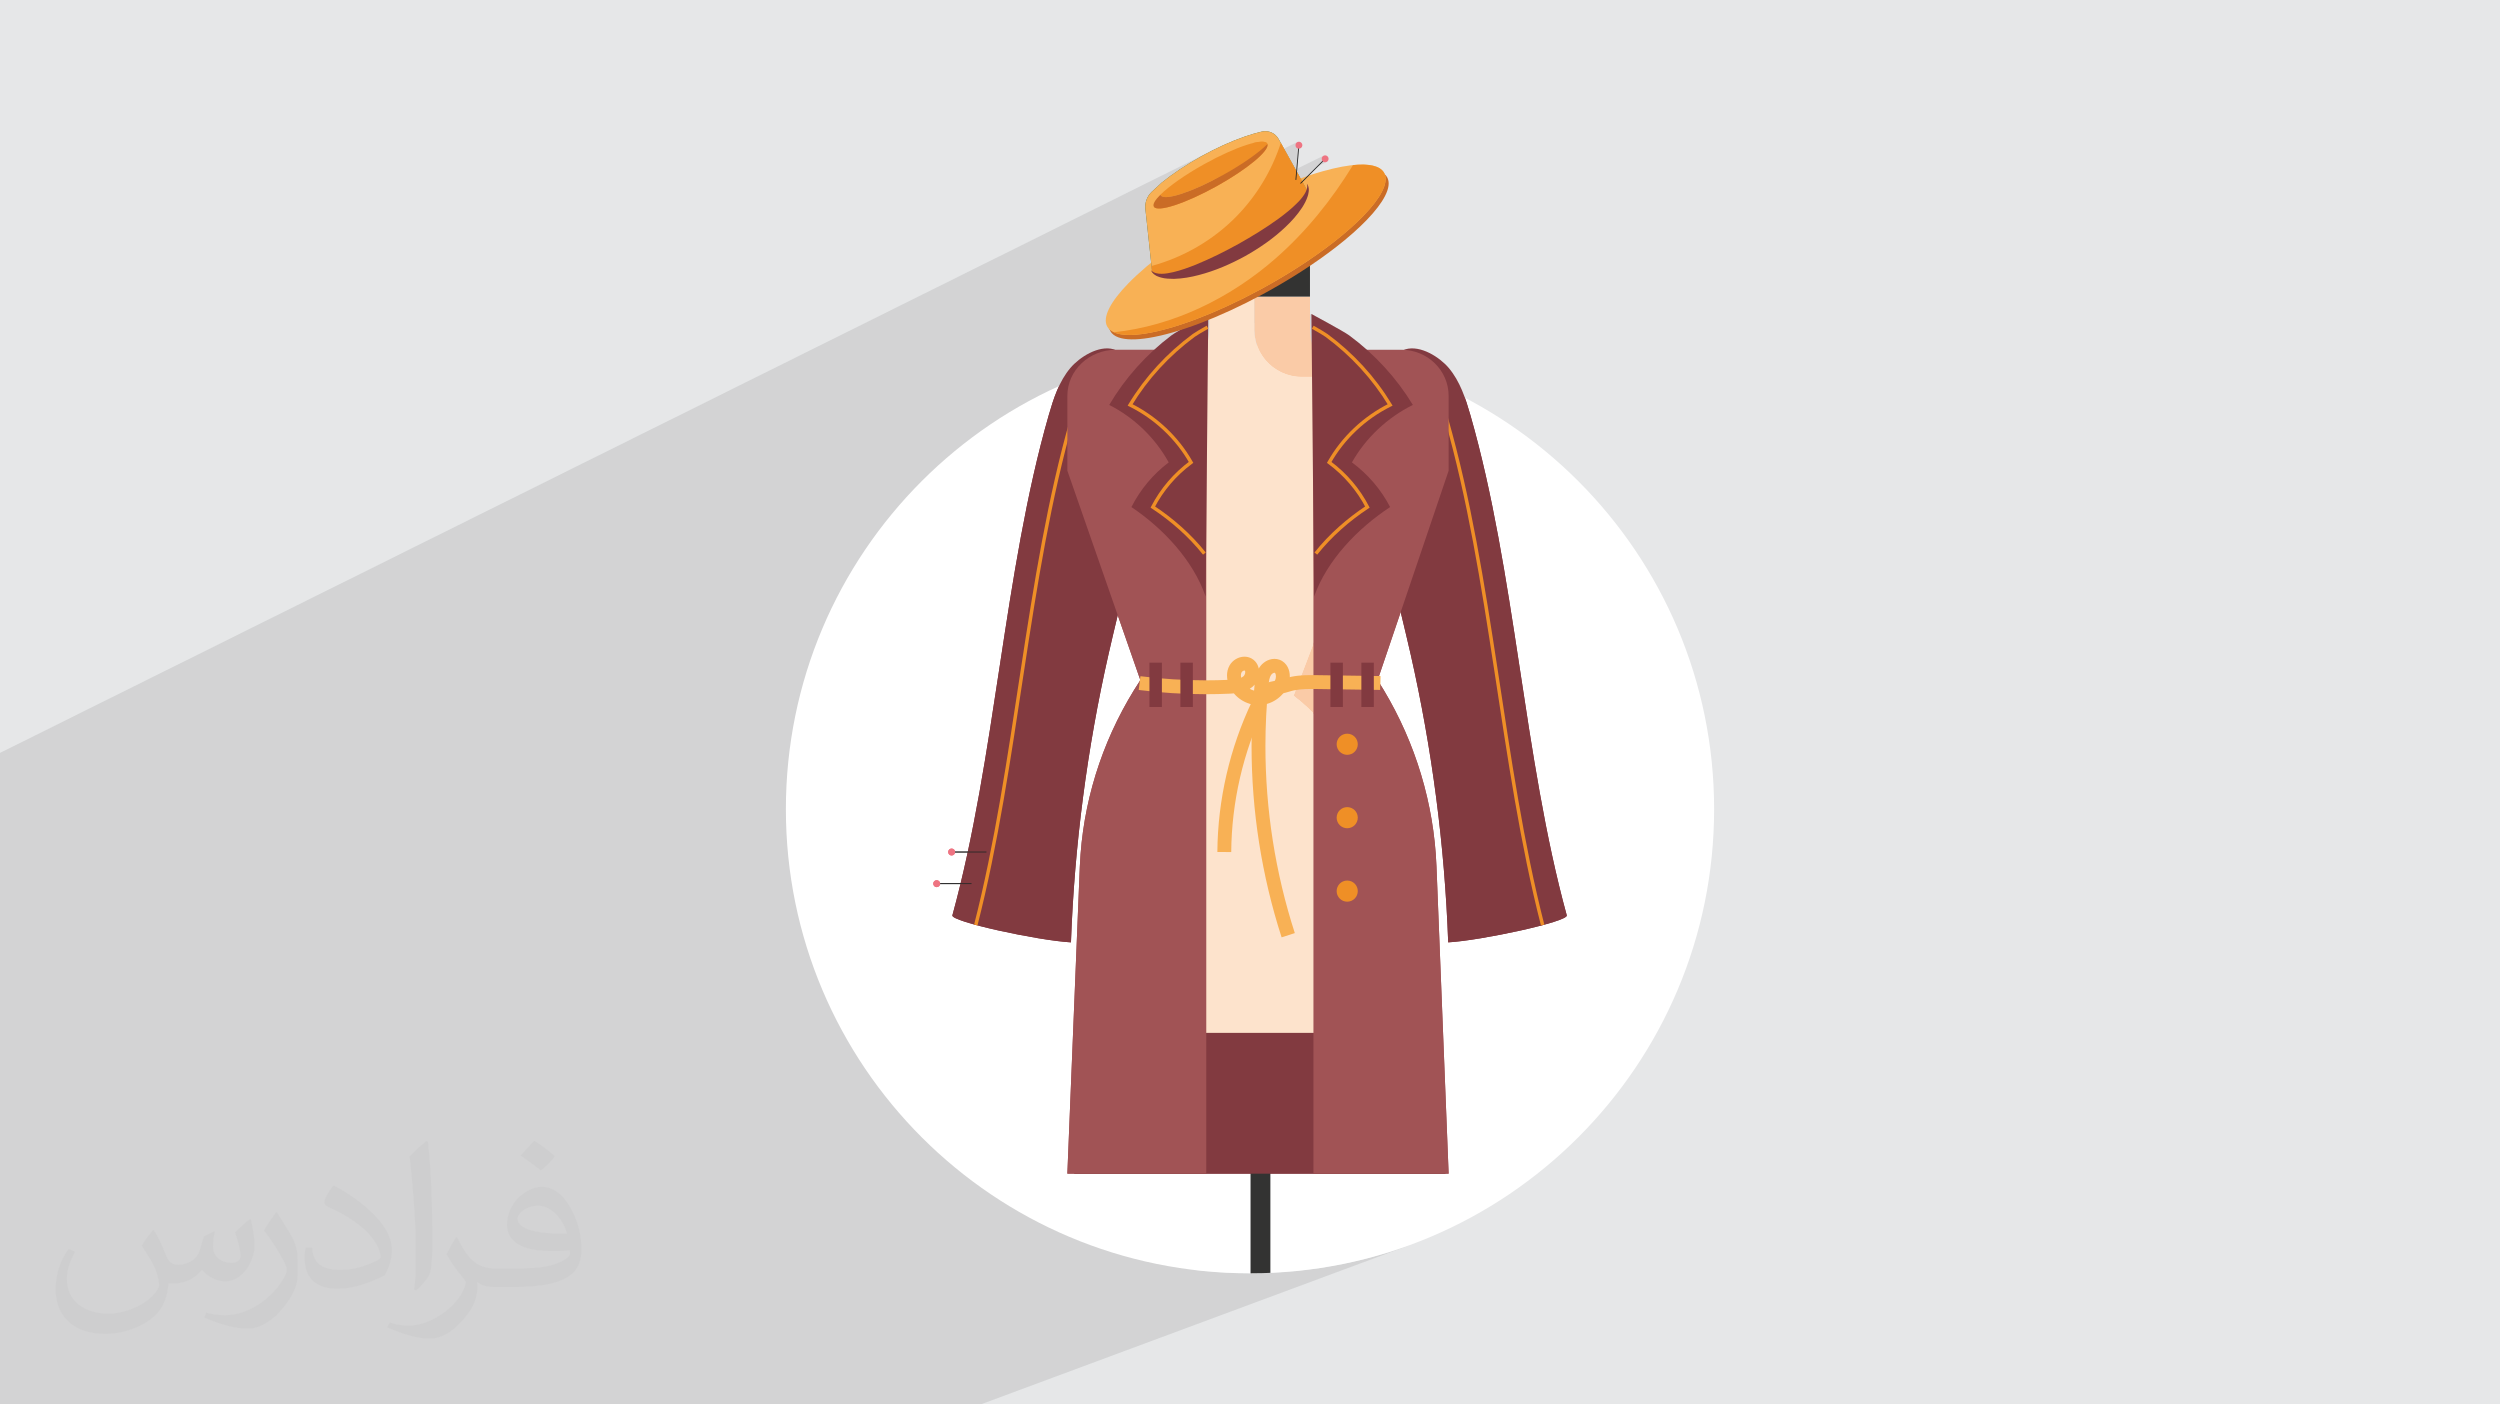 <?xml version="1.0" encoding="UTF-8"?>
<!DOCTYPE svg PUBLIC "-//W3C//DTD SVG 1.1//EN" "http://www.w3.org/Graphics/SVG/1.1/DTD/svg11.dtd">
<!-- Creator: CorelDRAW 2020 (64-Bit) -->
<svg xmlns="http://www.w3.org/2000/svg" xml:space="preserve" width="94.192mm" height="52.917mm" version="1.1" style="shape-rendering:geometricPrecision; text-rendering:geometricPrecision; image-rendering:optimizeQuality; fill-rule:evenodd; clip-rule:evenodd"
viewBox="0 0 9404.92 5283.66"
 xmlns:xlink="http://www.w3.org/1999/xlink"
 xmlns:xodm="http://www.corel.com/coreldraw/odm/2003">
 <defs>
  <style type="text/css">
   <![CDATA[
    .fil16 {fill:none}
    .fil0 {fill:#E6E7E8}
    .fil3 {fill:white}
    .fil9 {fill:#FDE3CC;fill-rule:nonzero}
    .fil8 {fill:#FACBA7;fill-rule:nonzero}
    .fil13 {fill:#F8B155;fill-rule:nonzero}
    .fil12 {fill:#EE7482;fill-rule:nonzero}
    .fil10 {fill:#EF8F26;fill-rule:nonzero}
    .fil14 {fill:#CA6C26;fill-rule:nonzero}
    .fil4 {fill:#A15355;fill-rule:nonzero}
    .fil6 {fill:#823A40;fill-rule:nonzero}
    .fil5 {fill:#73323D;fill-rule:nonzero}
    .fil7 {fill:#333332;fill-rule:nonzero}
    .fil11 {fill:#262626;fill-rule:nonzero}
    .fil15 {fill:#3E6445;fill-rule:nonzero}
    .fil2 {fill:#373435;fill-opacity:0.031}
    .fil1 {fill:#2B2A29;fill-opacity:0.102}
   ]]>
  </style>
    <clipPath id="id0">
     <path d="M4702.46 1298.21c964.28,0 1745.99,781.71 1745.99,1745.99 0,964.29 -781.71,1746 -1745.99,1746 -964.29,0 -1746,-781.71 -1746,-1746 0,-964.28 781.71,-1745.99 1746,-1745.99z"/>
    </clipPath>
 </defs>
 <g id="Layer_x0020_1">
  <polygon class="fil0" points="-0,0 9404.92,0 9404.92,5283.66 -0,5283.66 "/>
  <path class="fil1" d="M-0 2948.18l0 -6.06 0 -6.79 0 -1.43 0 -2.7 0 -1.38 0 -6.4 0 -1.88 0 -2.9 0 -2.85 0 -15.11 0 -5.73 0 -1.9 0 -16.54 0 -1.86 0 -5.55 0 -5.18 0 -1.3 0 -7.21 0 -0.05 0 -0.01 0 -21.8 0 -1.22 4571.26 -2271.58 -10.44 5.19 -10.48 5.36 -10.53 5.51 -10.56 5.66 -10.6 5.82 -10.54 5.92 -10.39 5.98 -10.24 6.03 -10.08 6.07 -9.92 6.12 -9.77 6.15 -9.6 6.18 -9.42 6.21 -9.24 6.23 -9.05 6.24 -8.87 6.26 -8.67 6.26 -8.47 6.27 -8.27 6.26 -8.06 6.26 -7.84 6.24 -0.07 0.04 -0.08 0.09 -19.28 17.8 0.01 -0.01 223.52 -110.84 -21.54 11.13 -21.94 11.91 -13.48 7.6 -13.16 7.63 -12.83 7.65 -12.47 7.65 -12.09 7.64 -11.68 7.59 -11.26 7.53 -10.81 7.46 -0.25 0.18 283.38 -140.43 1.15 1.58 1.27 4.86 -0.94 5.93 -3.04 6.91 -5.05 7.81 -6.96 8.64 -1.85 1.97 67.32 -33.3 -6.41 6.16 -7.04 6.4 -7.66 6.6 -8.23 6.79 -8.8 6.97 -9.34 7.11 -9.85 7.25 -8.25 5.87 115.88 -57.25 -6.56 19.22 -5.13 13.73 73.25 -36.14 -2.08 1.43 -1.77 1.8 -1.4 2.13 -0.98 2.39 -0.49 2.62 0.04 2.66 0.55 2.52 0.42 0.96 10.44 -5.15 3.26 0.29 -1.12 12.91 1.02 -0.01 2.52 -0.55 2.33 -1.01 -5.98 2.95 -6.38 73.63 99.73 -48.92 -2.29 1.2 -2.06 1.69 -1.69 2.06 -1.2 2.28 -0.72 2.44 -0.24 2.51 0.24 2.51 0.54 1.82 11.18 -5.48 -9.17 9.17 1.05 1.27 2.06 1.69 2.29 1.2 2.43 0.72 2.51 0.24 2.51 -0.24 2.43 -0.72 -38.03 18.62 -60.69 60.69 2.31 2.32 -65.76 32.14 8.66 6.22 6.05 -2.96 -0.22 0.32 74.01 -36.15 1.28 5.63 0.28 5.5 -0.34 3.19 172.53 -84.19 -7.57 12.25 -7.67 12.18 -7.77 12.11 -7.86 12.05 -7.97 11.98 -8.06 11.91 -8.16 11.83 -8.26 11.76 -8.36 11.69 -8.46 11.61 -8.56 11.53 -8.66 11.45 -8.77 11.37 -8.87 11.29 -8.96 11.2 -9.08 11.11 -9.17 11.03 -9.28 10.94 -9.39 10.84 -9.48 10.75 -9.6 10.66 -9.7 10.56 -9.8 10.47 -9.91 10.36 -10.01 10.27 -10.11 10.16 -10.23 10.06 -10.33 9.95 -10.45 9.86 -10.55 9.75 -10.66 9.63 -10.77 9.53 -12.56 10.78 0.53 2.94 0.23 3.91 -0.09 2.43 -0.27 2.42 -0.45 2.41 -0.63 2.38 -0.82 2.35 -1.01 2.31 -1.2 2.25 -1.39 2.19 -2.58 3.28 -2.91 2.87 -3.18 2.45 -3.4 2.02 -13.36 6.43 4.74 -0.41 6.63 -1.88 -11.06 5.32 2.55 -0.15 4.54 -0.82 4.42 -1.35 4.25 -1.87 -118.61 57.04 -7.58 4.86 -18.1 11.17 -18.29 10.84 -11.49 6.54 331.58 0 -209.54 99.79 0 23.37 0 0.68 0 0.65 0.01 0.65 0.01 0.63 0.01 0.64 0.02 0.64 0.04 0.66 0.04 0.67 0.41 7.91 0.75 7.81 1.08 7.72 1.41 7.6 1.27 5.54 209.99 -99.6 1.36 0.73 3.85 2.08 6.04 3.26 7.9 4.28 9.44 5.12 10.66 5.81 11.55 6.34 12.13 6.68 12.38 6.88 12.32 6.9 11.94 6.76 11.23 6.45 10.2 5.97 8.86 5.34 7.19 4.53 5.2 3.56 17.85 13.5 17.5 13.93 17.16 14.33 13.77 12.07 129.94 0 18.15 0.9 17.63 2.63 17.02 4.27 16.32 5.83 15.54 7.3 14.65 8.69 13.68 9.98 12.62 11.19 11.47 12.32 10.23 13.36 8.91 14.3 7.48 15.18 5.98 15.94 4.38 16.63 2.7 17.23 0.92 17.75 0 91.84 13.19 47.3 14.99 57.03 14.28 57.54 13.61 58.03 13 58.49 12.43 58.89 11.91 59.28 11.43 59.62 11 59.92 10.63 60.2 10.29 60.44 10 60.63 9.78 60.8 9.59 60.92 9.44 61.02 9.35 61.07 9.3 61.1 9.29 61.08 9.34 61.03 9.44 60.94 9.57 60.82 9.77 60.67 9.98 60.46 10.28 60.24 10.59 59.98 10.98 59.67 11.4 59.33 11.88 58.96 12.39 58.55 12.96 58.11 13.57 57.63 14.23 57.11 -4.99 2 14.11 -3.88 13.54 -3.92 12.47 -3.82 11.29 -3.71 10.03 -3.57 8.66 -3.41 -455.68 181.94 30.68 775.7 -958.68 361.71 32.89 4.18 88.67 6.74 89.85 2.28 89.84 -2.28 88.68 -6.74 87.38 -11.1 85.98 -15.36 84.47 -19.49 82.85 -23.53 81.13 -27.45 -1614.23 599.41 -540.34 0 -11.33 0 -841.95 0 -525.47 0 -188.8 0 -279.29 0 -12.41 0 -170.12 0 -453.32 0 -128.99 0 -67.18 0 -5.75 0 -3.76 0 -3.07 0 -89.79 0 -9.43 0 -19.19 0 -0.16 0 -55.99 0 -6.14 0 -276.07 0 0 -24.32 0 -22.25 0 -7.37 0 -15.31 0 -48.34 0 -2.89 0 -9.49 0 -112.17 0 -41.15 0 -22.52 0 -5.86 0 -13.44 0 -29.32 0 -2.99 0 -31.88 0 -2.92 0 -2.43 0 -8.92 0 -24.46 0 -0.32 0 -7.74 0 -6.53 0 -3.84 0 -3.3 0 -3.16 0 -1.06 0 -19.95 0 -2.92 0 -7.85 0 -9.39 0 -19.14 0 -7.7 0 -1.84 0 -4.72 0 -10.29 0 -1.06 0 -7.37 0 -5.62 0 -0.23 0 -3.81 0 -6.08 0 -1.67 0 -0.28 0 -14.25 0 -2.67 0 -2.39 0 -0.07 0 -0.95 0 -5.34 0 -3.52 0 -0.03 0 -0.39 0 -13.59 0 -4.05 0 -1.43 0 -3.26 0 -0.02 0 -0.25 0 -4.08 0 -0.24 0 -0.11 0 -4.56 0 -7.39 0 -3.11 0 -3.61 0 -0.17 0 -0.47 0 -11.12 0 -2.4 0 -0.78 0 -0.06 0 -0.11 0 -4.16 0 -16.08 0 -0.01 0 -3.1 0 -7.3 0 -1.26 0 -2.04 0 -4.44 0 -2.99 0 -3.09 0 -3.25 0 -1.06 0 -0.48 0 -0.48 0 -0.25 0 -0.11 0 -22.88 0 -4.94 0 -4.54 0 -1.61 0 -10.53 0 -4.92 0 -49.05 0 -1.03 0 -13.39 0 -3.77 0 -0.94 0 -13.68 0 -8.4 0 -4.89 0 -18.22 0 -54.04 0 -30.74 0 -23.15 0 -26.64 0 -21.2 0 -12.29 0 -14.55 0 -0.87 0 -4.34 0 -0.51 0 -0.34 0 -0.25 0 -0.07 0 -5.71 0 -30.26 0 -24.32 0 -26.29 0 -56.52 0 -23.07 0 -2.2 0 -26.32 0 -5.91 0 -2.07 0 -34.83 0 -19.14 0 -0.63 0 -3.83 0 -27.39 0 -0.2 0 -5.24 0 -0.69 0 -0.69 0 -5.43 0 -12.62 0 -1.64 0 -3.33 0 -1.48 0 -1.85 0 -1.64 0 -35.48 0 -3.12 0 -4.91 0 -39.72 0 -6.65 0 -15.94 0 -21.97 0 -3.79 0 -7.87 0 -54.7 0 -61.94 0 -8.16 0 -29.3 0 -7.09 0 -2.37 0 -38.83 0 -19.67 0 -1.36 0 -3.92 0 -1.49 0 -2.45 0 -1.36 0 -11 0 -9.98 0 -14.87 0 -1.33 0 -7.5 0 -4.56 0 -7.96 0 -12.28 0 -19.77 0 -24.86 0 -0.7 0 -4.47 0 -10.58 0 -5.54 0 -12.44 0 -7.9 0 -7.75 0 -3.51 0 -2.88 0 -1.26 0 -10.5 0 -4.4 0 -8.26 0 -5.04 0 -4.74 0 -1.32 0 -6.12 0 -0.98 0 -2.94 0 -0.76 0 -1.53 0 -0.47 0 -4.15 0 -3.95 0 -0.19 0 -3.86 0 -1.03 0 -1.42 0 -2.83 0 -0.46 0 -10.31 0 -8.67 0 -5.48 0 -0.78 0 -4.18 0 -4.48 0 -9.21 0 -2.96 0 -0.79 0 -1.97 0 -4.11 0 -0.44 0 -8.62 0 -0.07 0 -1.41 0 -1.43 0 -1.78 0 -10.71 0 -12.09 0 -3.47 0 -3.15 0 -3.66 0 -0.28 0 -1.15 0 -1.4 0 -0.4 0 -0.81 0 -0.58 0 -1.1 0 -0.27 0 -4.08 0 -3.97 0 -2.48 0 -2.68 0 -0.08 0 -1.4 0 -3.12 0 -5.58 0 -6.16 0 -2.27 0 -4.41 0 -1.24 0 -3.63 0 -0.08 0 -0.25 0 -1.28 0 -0.01 0 -0.14 0 -1.13 0 -0.08 0 -1.76 0 -0.79 0 -0.03 0 -0.45 0 -0.16 0 -1.32 0 -1.58 0 -2.31 0 -0.19 0 -4.3 0 -0.14 0 -4.69 0 -0.12 0 -0.47 0 -0.93 0 -0.6 0 -0.89 0 -1.55 0 -0.78 0 -8.01 0 -1.94 0 -8.48 0 -10.23 0 -0.04 0 -1.36 0 -1.2 0 -0.19 0 -5.29 0 -3.73 0 -0.36 0 -0.1 0 -1.61 0 -0.89 0 -0.31 0 -0.1 0 -1.56 0 -1.16 0 -0.32 0 -1.52 0 -3.94 0 -7.68 0 -4.67 0 -2.94 0 -2.5 0 -8.46 0 -5.54 0 -10.39 0 -0.65 0 -2.66 0 -0.12 0 -1.66 0 -1.14 0 -0.1 0 -0.15 0 -2.92 0 -22.03 0 -12.81 0 -2.7 0 -6.78 0 -4.27 0 -3.42 0 -1.81 0 -7.85 0 -2.13 0 -1.63 0 -5.72zm4782.35 -1936.92l0 0z"/>
  <path class="fil2" d="M578.49 4627.69c17.95,27.21 29.6,53.36 40.96,82.43 8.45,16.91 12.93,48.09 52.57,48.09 11.61,0 28.28,-3.42 43.06,-11.61 16.63,-8.73 29.32,-21.94 35.94,-42l15.85 -53.36 38.57 -19.02 2.64 2.64c-5.27,20.09 -6.59,39.36 -6.59,54.43 0,44.63 38.57,61.56 69.22,61.56 17.95,0 34.09,-8.73 34.09,-25.11 0,-21.13 -8.98,-57.06 -20.62,-89.29 17.95,-17.95 35.94,-35.94 56.53,-50.47l3.17 1.6c8.98,38.04 14,75.56 14,100.66 0,24.57 -10.83,51.79 -19.81,69.49 -18.49,34.87 -51.25,62.62 -90.87,62.62 -30.1,0 -63.65,-15.07 -86.66,-43.06l-1.32 0c-21.66,26.96 -55.22,51.25 -108.86,51.25l-16.63 0c-2.64,35.41 -10.29,60.49 -21.94,82.95 -31.95,62.34 -126.81,106.47 -216.1,106.47 -124.17,0 -186.51,-71.59 -186.51,-166.96 0,-58.91 19.27,-113.6 48.88,-152.42l24.29 10.04c-18.49,35.41 -30.91,68.68 -30.91,101.45 0,89.29 72.66,131.83 156.4,131.83 77.68,0 173.83,-49.41 191.28,-106.72 -6.59,-62.62 -30.1,-91.93 -66.04,-148.99 10.83,-19.02 24.83,-38.04 42.28,-58.38l3.17 0 0 0 0 0 -0.02 -0.09zm1432.13 -336.04c26.15,16.39 51.79,35.66 76.87,57.85 -14,19.81 -31.45,37.79 -53.11,53.64 -25.11,-20.34 -50.19,-37.79 -75.84,-56.27 17.42,-19.55 34.62,-38.29 52.04,-55.22l0 0 0 0 0 0 0 0 0 0 0.03 0zm13.47 244.11c-42.28,0 -76.87,27.75 -76.87,48.34 0,44.13 84.53,57.85 185.72,57.31 -12.68,-51.79 -57.06,-105.68 -108.86,-105.68l0.01 0.03zm-94.86 236.19c54.96,0 103.04,-1.6 139.74,-10.83 40.96,-10.29 75.56,-30.91 75.56,-45.17 0,-3.7 0,-8.19 -1.32,-11.89 -22.98,2.11 -49.41,2.11 -72.38,2.11 -74.49,0 -131.55,-16.91 -154.02,-58.66 -5.55,-11.61 -9.51,-24.57 -9.51,-39.36 0,-40.43 17.42,-79.79 48.09,-107 25.61,-22.45 53.89,-36.44 82.67,-36.44 52.04,0 93.51,41.75 122.57,107.54 15.85,35.94 26.68,77.4 26.68,129.72 0,34.87 -9.51,64.19 -31.17,85.85 -40.43,39.11 -114.92,53.89 -229.04,53.89l-51.79 0 0 0 -13.47 0c-28.28,0 -48.62,-5.02 -64.72,-17.42l-2.64 0c0.79,6.59 1.32,12.93 1.32,19.02 0,25.61 -8.45,58.38 -25.61,84.53 -50.72,75.3 -105.68,108.04 -153.24,108.04 -48.09,0 -107,-18.49 -160.11,-42.54l9.51 -18.49c17.17,7.13 40.96,11.89 73.7,11.89 85.85,0 198.66,-82.43 212.66,-163 -3.17,-6.59 -8.98,-15.32 -17.17,-24.57 -25.11,-29.85 -40.96,-54.68 -55.75,-80.83 12.68,-25.11 24.29,-45.17 35.13,-63.4l4.49 -0.53c36.72,74.77 69.99,117.55 144.23,117.55l11.61 0 0 0 53.89 0 0 0 0 0 0 0 0 0 0 0 0.09 0.01zm-371.98 79c6.34,-34.34 6.87,-72.91 6.87,-108.86l0 -53.36c0,-99.6 -12.68,-244.36 -22.98,-338.68 17.95,-19.27 43.06,-42 62.87,-57.31l5.81 1.6c13.47,118.62 16.63,256 16.63,383.06 0,33.3 -1.32,65.79 -4.49,89.55 -1.85,30.1 -19.27,52.83 -56.53,87.7l-8.19 -3.7zm-382.8 -157.19c1.85,46.77 24.83,83.49 105.15,83.49 49.93,0 92.19,-12.93 138.96,-35.13 8.45,-3.7 12.93,-8.73 12.93,-12.93 0,-29.32 -22.45,-68.15 -60.23,-103.55 -36.72,-33.3 -85.34,-62.62 -130.76,-82.18 -15.6,-6.59 -20.62,-13.47 -20.62,-20.09 0,-13.47 17.95,-41.75 32.77,-62.09l5.02 -0.53c52.04,27.21 110.17,67.64 153.24,112.53 39.11,41.47 63.4,83.49 63.4,129.19 0,33.81 -10.29,65.51 -26.96,95.11 -57.06,28.79 -117.83,50.72 -178.06,50.72 -73.17,0 -123.1,-34.34 -123.1,-114.92 0,-8.73 0,-22.19 3.17,-39.64l25.11 0 0 0 0 0 0 0 0 0 0 0 -0.02 0zm-132.37 -132.9l45.45 73.45c16.63,27.21 32.23,56.81 32.23,103.55l0 59.7c0,48.34 -30.91,100.13 -80.83,151.38 -39.11,34.62 -73.7,49.41 -105.68,49.41 -47.55,0 -101.98,-14.79 -164.85,-41.75l7.13 -18.49c19.81,5.27 42.79,9.77 71.06,9.77 90.36,-0.53 182.8,-66.57 225.08,-147.15 5.02,-9.26 6.87,-17.95 6.87,-24.04 0,-9.26 -5.02,-19.55 -8.98,-28.79 -22.98,-43.31 -48.62,-82.95 -76.87,-119.68 14.79,-23.25 29.6,-45.7 45.7,-67.9l3.7 0.53 0 0 0 0 0 0 0 0 0 0 -0.02 0.01z"/>
  <g id="_2638730249664">
   <path class="fil3" d="M4702.46 1298.21c964.28,0 1745.99,781.71 1745.99,1745.99 0,964.29 -781.71,1746 -1745.99,1746 -964.29,0 -1746,-781.71 -1746,-1746 0,-964.28 781.71,-1745.99 1746,-1745.99z"/>
   <g style="clip-path:url(#id0)">
    <g>
     <g>
      <path id="1" class="fil4" d="M4782.35 1011.26l0 0c11.28,-16.35 7.2,-38.74 -9.15,-50.03l-102.65 -70.94c-16.34,-11.3 -38.74,-7.2 -50.02,9.15l0 -0.01c-11.3,16.35 -7.2,38.74 9.13,50.02l102.66 70.94c16.34,11.3 38.73,7.22 50.03,-9.13z"/>
      <path class="fil5" d="M4627.96 951.9l102.66 70.93c6.75,4.67 14.47,6.92 22.1,6.92 12.35,0 24.5,-5.88 32.07,-16.8 4.66,-6.75 6.9,-14.48 6.9,-22.1 0,-12.36 -5.88,-24.52 -16.8,-32.07l-115.43 -79.77 -3.37 4.88 115.42 79.78c9.28,6.4 14.24,16.68 14.25,27.18 0,6.46 -1.89,12.98 -5.85,18.71 -6.41,9.29 -16.7,14.24 -27.18,14.24 -6.46,0 -12.98,-1.9 -18.71,-5.85l-102.66 -70.94 -3.38 4.89z"/>
      <path class="fil4" d="M4794.36 928.27l0 0c11.28,-16.33 7.19,-38.73 -9.15,-50.01l-102.65 -70.96c-16.35,-11.28 -38.74,-7.18 -50.03,9.16 -11.29,16.35 -7.19,38.74 9.14,50.02l102.66 70.94c16.33,11.3 38.74,7.2 50.03,-9.15z"/>
      <path class="fil5" d="M4656.17 883.94l86.54 55.99 1.62 -2.51 -1.69 2.45c6.74,4.66 14.46,6.91 22.1,6.91 12.35,0.01 24.5,-5.87 32.06,-16.79 4.67,-6.75 6.91,-14.48 6.91,-22.12 0,-12.34 -5.88,-24.5 -16.8,-32.05l-115.43 -79.77 -3.38 4.88 115.43 79.78c9.28,6.4 14.24,16.68 14.25,27.16 0,6.48 -1.9,12.99 -5.85,18.73 -6.42,9.27 -16.69,14.24 -27.18,14.24 -6.46,0 -12.98,-1.9 -18.72,-5.85l-0.04 -0.03 -86.58 -56.01 -3.23 4.99z"/>
      <path class="fil4" d="M4817.64 851.12l0 0c11.28,-16.35 7.2,-38.75 -9.15,-50.03l-102.64 -70.94c-16.34,-11.28 -38.75,-7.2 -50.03,9.15 -11.28,16.35 -7.2,38.73 9.14,50.02l102.66 70.95c16.35,11.28 38.74,7.2 50.02,-9.15z"/>
      <path class="fil5" d="M4668.19 801l97.82 61.77 1.6 -2.5 -1.7 2.45c6.75,4.66 14.48,6.9 22.1,6.9 12.36,0 24.51,-5.88 32.07,-16.8 4.66,-6.75 6.91,-14.47 6.91,-22.1 0.01,-12.34 -5.87,-24.51 -16.8,-32.06l-115.42 -79.78 -3.38 4.88 115.43 79.78c9.27,6.41 14.24,16.68 14.24,27.18 0,6.48 -1.9,12.99 -5.85,18.73 -6.41,9.26 -16.69,14.22 -27.19,14.22 -6.46,0 -12.99,-1.9 -18.71,-5.85l-0.06 -0.03 -97.86 -61.81 -3.19 5.02z"/>
      <path class="fil4" d="M4849.91 779.18l0 0c11.29,-16.35 7.2,-38.74 -9.14,-50.03l-102.65 -70.94c-16.35,-11.3 -38.73,-7.19 -50.03,9.16 -11.29,16.33 -7.2,38.73 9.15,50.01l102.65 70.95c16.34,11.28 38.74,7.2 50.02,-9.15z"/>
      <path class="fil5" d="M4691.49 723.84l106.82 67 1.58 -2.52 -1.7 2.45c6.75,4.65 14.49,6.91 22.1,6.91 12.36,0 24.52,-5.88 32.07,-16.81 4.66,-6.75 6.9,-14.48 6.9,-22.11 0,-12.34 -5.86,-24.51 -16.78,-32.05l-1.7 2.44 1.74 -2.41 -105.32 -75.73 -3.47 4.82 105.34 75.73 0.03 0.03c9.27,6.4 14.24,16.69 14.24,27.17 0,6.47 -1.9,12.99 -5.86,18.73 -6.39,9.27 -16.68,14.23 -27.18,14.25 -6.46,-0.02 -12.98,-1.91 -18.71,-5.85l-0.04 -0.05 -106.87 -67.04 -3.18 5.04z"/>
      <path class="fil6" d="M5437.62 4415.29l-1396.2 0 44.48 -1154.98c0.67,-15.9 1.58,-31.83 2.75,-47.74l1301.74 0c1.19,15.91 1.97,31.84 2.62,47.74l44.61 1154.98z"/>
      <polygon class="fil7" points="4704.5,5932.05 4779.12,5932.05 4779.12,1656.26 4704.5,1656.26 "/>
      <path class="fil7" d="M5169.67 5932.05l-872.49 0c0,-166.52 135,-301.53 301.51,-301.53l269.46 0c166.53,0 301.51,135.02 301.51,301.53z"/>
      <path class="fil8" d="M5433.7 1703.38l-97.84 236.28 -49.7 119.63 -15.79 42.92 -53.22 144.82 -7.45 20.09 -101.23 265.75 -32.23 84.27 0 0.26c151.47,112.06 249.82,304.62 249.82,507.62 0,7.7 -0.11,76.72 -0.37,161.64 0,9.66 0,19.72 -0.28,29.74 -0.38,139.47 -1.3,556.95 -2.48,569.09l-209.64 0c1.18,-12.14 2.09,-429.62 2.61,-569.09 0.13,-10.02 0.13,-20.09 0.13,-29.74 0.26,-84.91 0.4,-153.94 0.4,-161.64 0,-203 -98.24,-395.56 -249.85,-507.62l0 -0.26 32.23 -84.27 101.25 -265.75 7.43 -20.09 53.24 -144.82 15.78 -42.92 49.84 -119.63 97.84 -236.28c56.35,-135.93 -43.57,-285.58 -190.73,-285.58l-136.2 0c-54.27,0 -102.94,-24.26 -135.69,-62.36 -25.69,-30 -41.62,-68.77 -42.92,-111.16 -0.13,-1.82 -0.13,-3.38 -0.13,-5.21l0 -123.03 209.66 0 0 123.03c0,1.83 0,3.39 0.11,5.21 1.19,42.4 17.1,81.16 42.93,111.16 32.74,38.09 81.28,62.36 135.67,62.36l136.2 0c147.16,0 247.09,149.64 190.6,285.58z"/>
      <path class="fil9" d="M5224.19 1703.38l-97.84 236.28 -49.84 119.63 -15.78 42.92 -53.24 144.82 -7.43 20.09 -101.25 265.75 -32.23 84.27 0 0.26c151.61,112.06 249.85,304.62 249.85,507.62 0,7.7 -0.14,76.72 -0.4,161.64 0,9.66 0,19.72 -0.13,29.74 -0.52,139.47 -1.43,556.95 -2.61,569.09l-1016.16 0c-2.1,-20.63 11.73,-739.47 11.73,-760.47 0,-218.65 99.02,-398.3 270.85,-507.62l-0.65 -1.56 -28.85 -81.81 -94.98 -266.92 -8.75 -23.75 -50.34 -136.85 -20.09 -54.54 0.13 -0.78 -37.44 -98.11 -97.59 -255.18c-51.53,-135.28 48.27,-280.1 192.96,-280.1l136.32 0c54.15,0 102.93,-24.26 135.67,-62.36 25.84,-30 41.76,-68.77 42.93,-111.16 0.15,-1.82 0.15,-3.38 0.15,-5.21l0 -123.03 169.32 0 0 123.03c0,1.83 0,3.39 0.13,5.21 1.3,42.4 17.22,81.16 42.92,111.16 32.75,38.09 81.43,62.36 135.69,62.36l136.2 0c147.16,0 247.09,149.64 190.73,285.58z"/>
      <path class="fil7" d="M4765.78 998.02l0 -92.66c25.64,-10.82 43.63,-36.19 43.63,-65.77 0,-39.41 -31.95,-71.38 -71.36,-71.38 -39.41,0 -71.36,31.97 -71.36,71.38 0,29.59 18,54.95 43.64,65.77l0 92.66 -161.33 0 0 117.89 379.05 0 0 -117.89 -162.27 0z"/>
      <path class="fil6" d="M5450.16 1384.22c42.29,50.05 63.24,114.29 81.35,177.27 170.07,591.78 199.55,1288.33 362.6,1882.09 6.45,23.48 -320.84,94.37 -446.05,101.54 -13.22,-364.94 -60.67,-728.63 -141.53,-1084.74 -43.22,-190.36 -96.09,-379.27 -117.73,-573.27 -16.33,-146.35 -14.28,-296.96 23.07,-440.12 12.4,-47.53 22,-117.48 75.51,-132.98 56.66,-16.42 128.6,29.72 162.79,70.21z"/>
      <path class="fil10" d="M5293.34 1344.12c23.03,13.96 43.45,31.66 57.36,48.14 43.21,51.1 65.04,117.47 83.93,183.32 171.67,597.16 206.5,1297.49 362.33,1905.64l12.65 -3.24c-155.48,-606.34 -190.28,-1306.77 -362.44,-1906.01 -19.03,-66.1 -41.12,-134.36 -86.51,-188.13 -14.99,-17.72 -36.31,-36.15 -60.57,-50.88l-6.76 11.15z"/>
      <path class="fil6" d="M4026.81 1384.22c-42.29,50.05 -63.23,114.29 -81.35,177.27 -170.06,591.78 -199.56,1288.33 -362.61,1882.09 -6.45,23.48 320.86,94.37 446.06,101.54 13.21,-364.94 60.67,-728.63 141.53,-1084.74 43.22,-190.36 96.08,-379.27 117.73,-573.27 16.33,-146.35 14.27,-296.96 -23.08,-440.12 -12.4,-47.53 -21.98,-117.48 -75.5,-132.98 -56.66,-16.42 -128.59,29.72 -162.79,70.21z"/>
      <path class="fil10" d="M4174.16 1332.96c-24.26,14.74 -45.58,33.16 -60.57,50.88 -45.39,53.77 -67.49,122.03 -86.5,188.13 -172.17,599.24 -206.97,1299.67 -362.44,1906.01l12.64 3.24c155.83,-608.16 190.67,-1308.49 362.34,-1905.64 18.89,-65.85 40.71,-132.22 83.92,-183.32 13.91,-16.48 34.35,-34.18 57.36,-48.14l-6.76 -11.15z"/>
      <polygon class="fil11" points="3579.98,3206.88 3710.98,3206.88 3710.98,3203.62 3579.98,3203.62 "/>
      <path class="fil12" d="M3579.98 3218.38c-7.25,0 -13.14,-5.87 -13.14,-13.12 0,-7.26 5.89,-13.14 13.14,-13.14 7.24,0 13.13,5.88 13.13,13.14 0,7.25 -5.89,13.12 -13.13,13.12z"/>
      <polygon class="fil11" points="3523.83,3325.92 3654.84,3325.92 3654.84,3322.66 3523.83,3322.66 "/>
      <path class="fil12" d="M3523.83 3337.42c-7.25,0 -13.13,-5.87 -13.13,-13.12 0,-7.25 5.88,-13.13 13.13,-13.13 7.25,0 13.13,5.88 13.13,13.13 0,7.25 -5.88,13.12 -13.13,13.12z"/>
      <path class="fil4" d="M4537.96 1315.79l0 3099.5 -522.61 0 46.83 -1154.98c0.69,-15.9 1.65,-31.83 2.89,-47.74 17.57,-231.96 94.75,-456.49 224.91,-653.88l-274.62 -787.98 0 -281.41c0,-95.88 81.85,-173.51 182.62,-173.51l339.99 0z"/>
      <path class="fil4" d="M5449.73 1770.71l-267.19 787.98c126.63,197.39 201.72,421.92 218.82,653.88 1.2,15.91 2.01,31.84 2.68,47.74l45.69 1154.98 -508.59 0 0 -3099.5 330.91 0c98.05,0 177.68,77.62 177.68,173.51l0 281.41z"/>
      <path class="fil6" d="M5315.1 1523.34c-96.11,47.66 -177.07,123.99 -229.2,216.14 60.15,44.38 109.71,102.37 143.69,168.08 -122.4,80.36 -237.9,200.46 -285.97,336.63l-10.07 -1062.93c0,0 120.4,64.57 142.26,80.7 96.08,70.88 178.12,160.04 239.29,261.38z"/>
      <path class="fil10" d="M4935.41 1236.64c23.08,13.01 43.88,25.25 51.06,30.56 95.43,70.38 176.87,158.93 237.59,259.52l5.57 -3.37 -2.89 -5.84c-97.3,48.24 -179.19,125.45 -231.99,218.78l-2.85 5.03 4.65 3.42c59.34,43.78 108.26,101.02 141.77,165.83l5.79 -3.01 -3.58 -5.44c-71.4,46.89 -140.47,107.15 -195.46,176.39l10.21 8.11c53.98,-67.96 122.08,-127.41 192.42,-173.6l4.91 -3.24 -2.7 -5.22c-34.46,-66.62 -84.67,-125.35 -145.62,-170.32l-3.86 5.24 5.67 3.22c51.46,-90.97 131.47,-166.45 226.42,-213.51l6.35 -3.16 -3.66 -6.07c-61.61,-102.11 -144.23,-191.88 -241,-263.25 -8.57,-6.3 -29.08,-18.26 -52.41,-31.43l-6.4 11.35z"/>
      <path class="fil6" d="M4172.84 1523.34c93.87,47.66 172.93,123.99 223.83,216.14 -58.73,44.38 -107.13,102.37 -140.33,168.08 119.53,80.36 232.34,200.46 279.26,336.63l9.85 -1062.93c0,0 -117.56,64.57 -138.92,80.7 -93.85,70.88 -173.96,160.04 -233.69,261.38z"/>
      <path class="fil10" d="M4539.25 1225.28c-23.32,13.17 -43.83,25.13 -52.4,31.43 -96.77,71.37 -179.39,161.15 -241.01,263.25l-3.65 6.07 6.34 3.16c94.95,47.06 174.98,122.53 226.43,213.51l5.66 -3.22 -3.87 -5.24c-60.94,44.97 -111.14,103.7 -145.6,170.32l-2.7 5.22 4.91 3.24c70.36,46.19 138.43,105.64 192.44,173.6l10.19 -8.11c-55.02,-69.25 -124.06,-129.5 -195.48,-176.39l-3.56 5.44 5.79 3.01c33.5,-64.81 82.44,-122.05 141.76,-165.83l4.65 -3.42 -2.85 -5.03c-52.79,-93.33 -134.68,-170.54 -231.98,-218.78l-2.89 5.84 5.58 3.37c60.69,-100.59 142.15,-189.12 237.58,-259.52 7.18,-5.31 27.99,-17.55 51.06,-30.56l-6.41 -11.35z"/>
      <path class="fil10" d="M5107.93 2799.83c0,21.96 -17.79,39.76 -39.76,39.76 -21.95,0 -39.74,-17.8 -39.74,-39.76 0,-21.96 17.79,-39.75 39.74,-39.75 21.97,0 39.76,17.79 39.76,39.75z"/>
      <path class="fil10" d="M5107.93 3076.09c0,21.96 -17.79,39.75 -39.76,39.75 -21.95,0 -39.74,-17.79 -39.74,-39.75 0,-21.96 17.79,-39.74 39.74,-39.74 21.97,0 39.76,17.78 39.76,39.74z"/>
      <path class="fil10" d="M5107.93 3352.34c0,21.97 -17.79,39.75 -39.76,39.75 -21.95,0 -39.74,-17.78 -39.74,-39.75 0,-21.94 17.79,-39.76 39.74,-39.76 21.97,0 39.76,17.82 39.76,39.76z"/>
      <path class="fil13" d="M4283.83 2595.65c83.64,10.6 167.94,15.94 252.24,15.94 29.8,0 59.61,-0.68 89.39,-2.01 12.83,-0.59 27.18,-1.43 42.07,-4.76 14.8,-3.32 30.56,-9.37 44.26,-21.08 8.43,-7.24 14.5,-16.07 18.61,-25.47 4.1,-9.43 6.3,-19.49 6.33,-29.87 -0.01,-9.16 -1.77,-18.67 -6.21,-27.75 -4.39,-9.05 -11.82,-17.52 -21.57,-23.07 -8.73,-5.02 -18.36,-7.21 -27.38,-7.19 -11.97,0.04 -23,3.55 -32.56,9.24 -9.56,5.73 -17.86,13.77 -23.68,24.15 -6.71,12.04 -9.34,25.08 -9.33,37.33 0.03,14.39 3.45,28 8.86,40.21l0 0c9.63,21.56 25.51,39.17 44.6,51.57 19.12,12.37 41.66,19.68 65.23,19.71l1.26 -0.01 0.06 0c23.83,-0.31 46.48,-8.07 65.53,-20.92 19.04,-12.86 34.72,-30.98 43.9,-52.96 4.51,-10.89 6.75,-22.51 6.78,-34.34 -0.03,-11.6 -2.18,-23.58 -8.04,-34.96 -5.73,-11.3 -16.19,-22.03 -30.15,-27.21 -6.46,-2.45 -13.17,-3.56 -19.6,-3.56 -12.57,0.05 -23.84,4 -33.34,9.82 -9.52,5.85 -17.5,13.65 -23.55,23.04l0.02 0c-6.93,10.79 -10.75,22.12 -13.19,32.69 -2.4,10.59 -3.44,20.63 -4.37,29.62 -7.79,77.37 -11.66,155.11 -11.66,232.84 0,243.79 38.11,487.57 113.08,719.64l49.66 -16.05c-73.29,-226.8 -110.56,-465.24 -110.56,-703.59 0,-75.99 3.79,-152 11.4,-227.61 0.87,-8.62 1.81,-16.56 3.34,-23.25 1.53,-6.71 3.58,-12.01 6.22,-16.13l0 0c1.55,-2.49 4.22,-5.1 6.87,-6.69 2.66,-1.66 5.04,-2.16 6.08,-2.13l1.15 0.19c0.86,0.43 1.08,0.37 2.31,2.46 1.09,2.01 2.19,6.11 2.16,10.89 0.03,4.85 -1.07,10.25 -2.77,14.26 -4.85,11.69 -13.77,22.28 -24.94,29.78 -11.14,7.55 -24.29,11.87 -36.94,11.98l0.05 0 -0.75 0.02c-12.54,0.01 -25.65,-4.05 -36.83,-11.32 -11.2,-7.25 -20.25,-17.52 -25.32,-28.99l0.02 0c-2.83,-6.27 -4.4,-13.25 -4.37,-19 0.02,-4.99 1.03,-8.89 2.74,-11.94 0.79,-1.49 2.62,-3.45 4.84,-4.75 2.2,-1.34 4.59,-1.88 5.81,-1.85l1.4 0.26 0.73 0.86c0.34,0.68 0.85,2.34 0.85,4.7 0.01,2.67 -0.67,6.06 -1.97,8.99 -1.27,2.96 -3.13,5.36 -4.71,6.71 -5.22,4.46 -12.3,7.67 -21.82,9.83 -9.46,2.16 -20.9,3.03 -32.94,3.54 -28.99,1.3 -58.02,1.95 -87.05,1.95 -82.11,0 -164.21,-5.18 -245.67,-15.54l-6.57 51.78z"/>
      <path class="fil13" d="M5192.73 2543.29c-78.17,-1.11 -156.35,-2.24 -234.53,-3.36 -7.95,-0.11 -16.06,-0.22 -24.27,-0.22 -32.5,0.03 -67.05,1.63 -101.34,12.98 -7.27,2.43 -17.05,4.55 -27.79,6.71 -16.16,3.34 -34.34,6.53 -52,14.18 -8.8,3.88 -17.66,9.06 -25.45,16.77 -7.77,7.63 -14.09,18.06 -16.95,29.84l50.64 12.63c0.45,-1.74 0.96,-2.74 1.7,-3.82 1.24,-1.78 3.78,-4.1 8.81,-6.6 7.45,-3.77 19.74,-7.01 33.51,-9.8 13.84,-2.91 29.04,-5.48 43.99,-10.4 25.38,-8.49 54.2,-10.35 84.88,-10.3 7.74,0 15.59,0.1 23.52,0.22 78.18,1.12 156.36,2.24 234.54,3.36l0.74 -52.19z"/>
      <path class="fil13" d="M4710.55 2637.55c-84.43,176.62 -129.43,371.75 -130.88,567.51l52.18 0.39c1.38,-188.02 44.67,-375.77 125.77,-545.38l-47.07 -22.52z"/>
      <polygon class="fil6" points="5005,2659.75 5051.85,2659.75 5051.85,2492.9 5005,2492.9 "/>
      <polygon class="fil6" points="5121.43,2659.75 5168.28,2659.75 5168.28,2492.9 5121.43,2492.9 "/>
      <polygon class="fil6" points="4324.16,2659.75 4371,2659.75 4371,2492.9 4324.16,2492.9 "/>
      <polygon class="fil6" points="4440.59,2659.75 4487.45,2659.75 4487.45,2492.9 4440.59,2492.9 "/>
      <path class="fil14" d="M5218.42 666.92l0.02 0.05c7.61,13.71 7.38,31.16 0.2,51.44 -17.15,48.89 -74.36,114.34 -159.27,184.47 -75.88,62.75 -173.94,129.27 -285.17,191.06 -8.49,4.71 -16.89,9.34 -25.32,13.85 -163.39,88.13 -318.28,145.74 -426.36,163.34 -48.73,7.88 -87.94,7.63 -114.23,-1.62 -14.66,-5.16 -25.31,-13.1 -31.36,-23.97 -19.35,-34.85 11.89,-93.76 79.11,-162.79 79.49,-81.7 209.33,-177.47 365.24,-264.08 111.23,-61.81 219.5,-109.92 312.8,-141.33 18.86,-6.29 37.04,-11.91 54.59,-16.79 25.3,-7.11 49.17,-12.75 71.23,-16.83 82.7,-15.31 140.69,-8.89 158.53,23.2z"/>
      <path class="fil13" d="M5207.02 650.29l0.03 0.04c7.6,13.72 7.37,31.18 0.2,51.44 -17.16,48.89 -74.37,114.35 -159.27,184.48 -75.89,62.75 -173.94,129.25 -285.17,191.06 -8.48,4.7 -16.9,9.33 -25.32,13.85 -163.39,88.13 -318.29,145.76 -426.36,163.34 -48.74,7.86 -87.96,7.63 -114.23,-1.62 -14.68,-5.14 -25.32,-13.09 -31.36,-23.97 -19.37,-34.85 11.88,-93.77 79.12,-162.81 79.47,-81.69 209.31,-177.44 365.22,-264.07 111.23,-61.79 219.52,-109.91 312.8,-141.32 18.86,-6.29 37.04,-11.91 54.59,-16.8 25.32,-7.1 49.18,-12.73 71.24,-16.83 82.69,-15.31 140.69,-8.88 158.52,23.21z"/>
      <path class="fil10" d="M5207.02 650.29l0.03 0.04c7.6,13.72 7.37,31.18 0.2,51.44 -17.16,48.89 -74.37,114.35 -159.27,184.48 -75.89,62.75 -173.94,129.25 -285.17,191.06 -8.48,4.7 -16.9,9.33 -25.32,13.85 -163.39,88.13 -318.29,145.76 -426.36,163.34 -48.74,7.86 -87.96,7.63 -114.23,-1.62 -2.47,-0.85 -4.8,-1.81 -7.04,-2.84 223.82,-23.77 437.49,-128.13 607.7,-276.83 115.53,-100.96 212.2,-221.24 292.45,-352.21 60.45,-6.14 102.33,2.88 117.01,29.28z"/>
      <path class="fil15" d="M4810.04 522.86l108.81 195.84c-12.56,55.67 -111.56,146.55 -247.35,221.99 -154.93,86.07 -301.56,120.88 -337.29,81.62l-2.3 -21.7 -13.5 -125.85 -9.51 -88.35c-2.62,-24.49 6.47,-48.76 24.56,-65.48l36.59 -33.8 0.1 -0.12 0.05 -0.01c41.25,-33.26 91.81,-67.25 148.42,-98.69 56.6,-31.44 112.18,-56.41 162.2,-73.89 23.28,-8.14 45.38,-14.67 65.88,-19.42 25.01,-5.86 50.85,5.4 63.32,27.85z"/>
      <path class="fil13" d="M4810.04 522.86l108.81 195.84c-12.56,55.67 -111.56,146.55 -247.35,221.99 -154.93,86.07 -301.56,120.88 -337.29,81.62l-2.3 -21.7 -13.5 -125.85 -9.51 -88.35c-2.62,-24.49 6.47,-48.76 24.56,-65.48l36.59 -33.8 0.1 -0.12 0.05 -0.01c41.25,-33.26 91.81,-67.25 148.42,-98.69 56.6,-31.44 112.18,-56.41 162.2,-73.89 23.28,-8.14 45.38,-14.67 65.88,-19.42 25.01,-5.86 50.85,5.4 63.32,27.85z"/>
      <path class="fil10" d="M4818.41 537.92l100.44 180.79c-12.56,55.67 -111.56,146.55 -247.35,221.99 -154.93,86.07 -301.56,120.88 -337.29,81.62l-2.3 -21.7c120.66,-32.63 232.5,-97.58 320.03,-186.96 75.8,-77.38 132.96,-172.72 166.47,-275.74z"/>
      <path class="fil10" d="M4767.34 540.22c12.78,22.98 -72.4,94.71 -190.25,160.19 -114.99,63.87 -218.57,98.19 -235.36,78.49 44.52,-10.56 112.71,-39.16 185.38,-79.54 117.85,-65.47 203,-137.17 190.22,-160.16l-1.15 -1.58c27.69,-6.61 46.27,-6.23 51.16,2.6z"/>
      <path class="fil10" d="M4366.13 734.31c12.76,23 118.63,-11.42 236.47,-76.89 72.69,-40.38 133,-83.15 165.48,-115.4l-0.74 -1.8c-12.77,-22.99 -118.65,11.43 -236.5,76.91 -72.68,40.38 -132.94,83.13 -165.44,115.37l0.73 1.81z"/>
      <path class="fil14" d="M4340.57 777.33c12.78,22.99 118.66,-11.44 236.52,-76.92 114.98,-63.88 198.84,-133.71 190.99,-158.39 -32.48,32.24 -92.79,75.02 -165.48,115.4 -117.84,65.47 -223.71,99.89 -236.47,76.89l-0.73 -1.81c-20.24,20.02 -29.73,36.02 -24.83,44.83z"/>
      <path class="fil6" d="M4330.06 1016.56c10.92,11.53 25.88,13.47 40.12,13.44 14.38,0.03 29.03,-3.01 43.24,-6.14 28.69,-6.68 56.71,-16.94 84.38,-27.82 55.13,-22.65 108.7,-49.24 161.02,-78.15 52.09,-29.29 103.14,-60.53 151.37,-95.51 23.84,-17.74 47.37,-36.1 68.07,-56.99 10.76,-10.14 20.25,-21.33 28.15,-33.41 7.4,-11.99 14.72,-25.92 9.85,-41.1 5.11,5.99 7.31,14.51 7.5,22.77 0.16,4.19 -0.55,8.22 -1.29,12.26 -0.53,4.16 -1.55,8.15 -2.86,12 -4.83,15.73 -12.75,30.03 -21.37,43.5 -17.71,26.78 -38.93,50.6 -61.88,72.17 -45.67,43.6 -97.73,79.23 -152.2,109.9 -54.82,30.06 -112.67,55.24 -173.74,71.1 -30.43,8.11 -61.87,13.5 -93.91,14.57 -16.14,-0.42 -32.25,-0.33 -48.25,-4.9 -3.95,-0.71 -7.88,-2.49 -11.71,-3.94l-5.68 -2.28 -5.33 -3.35 -5.07 -3.45 -4.2 -4.62c-3.04,-2.72 -4.63,-6.58 -6.21,-10.04z"/>
      <polygon class="fil11" points="4893.52,691.3 4986.16,598.67 4983.84,596.36 4891.22,688.99 "/>
      <path class="fil12" d="M4975.73 588.24c5.12,-5.13 13.43,-5.13 18.55,0 5.13,5.11 5.13,13.43 0,18.55 -5.12,5.13 -13.43,5.13 -18.55,0 -5.13,-5.12 -5.13,-13.44 0,-18.55z"/>
      <polygon class="fil11" points="4876.65,676.88 4887.96,546.35 4884.7,546.06 4873.41,676.59 "/>
      <path class="fil12" d="M4873.25 545.08c0.62,-7.23 6.99,-12.58 14.22,-11.95 7.21,0.63 12.55,6.99 11.93,14.22 -0.62,7.22 -6.98,12.57 -14.2,11.93 -7.23,-0.62 -12.58,-6.98 -11.95,-14.2z"/>
     </g>
    </g>
   </g>
   <path class="fil16" d="M4702.46 1298.21c964.28,0 1745.99,781.71 1745.99,1745.99 0,964.29 -781.71,1746 -1745.99,1746 -964.29,0 -1746,-781.71 -1746,-1746 0,-964.28 781.71,-1745.99 1746,-1745.99z"/>
   <path class="fil4" d="M4782.35 1011.26l0 0c11.28,-16.35 7.2,-38.74 -9.15,-50.03l-102.65 -70.94c-16.34,-11.3 -38.74,-7.2 -50.02,9.15l0 -0.01c-11.3,16.35 -7.2,38.74 9.13,50.02l102.66 70.94c16.34,11.3 38.73,7.22 50.03,-9.13z"/>
   <path class="fil5" d="M4627.96 951.9l102.66 70.93c6.75,4.67 14.47,6.92 22.1,6.92 12.35,0 24.5,-5.88 32.07,-16.8 4.66,-6.75 6.9,-14.48 6.9,-22.1 0,-12.36 -5.88,-24.52 -16.8,-32.07l-115.43 -79.77 -3.37 4.88 115.42 79.78c9.28,6.4 14.24,16.68 14.25,27.18 0,6.46 -1.89,12.98 -5.85,18.71 -6.41,9.29 -16.7,14.24 -27.18,14.24 -6.46,0 -12.98,-1.9 -18.71,-5.85l-102.66 -70.94 -3.38 4.89z"/>
   <path class="fil4" d="M4794.36 928.27l0 0c11.28,-16.33 7.19,-38.73 -9.15,-50.01l-102.65 -70.96c-16.35,-11.28 -38.74,-7.18 -50.03,9.16 -11.29,16.35 -7.19,38.74 9.14,50.02l102.66 70.94c16.33,11.3 38.74,7.2 50.03,-9.15z"/>
   <path class="fil5" d="M4656.17 883.94l86.54 55.99 1.62 -2.51 -1.69 2.45c6.74,4.66 14.46,6.91 22.1,6.91 12.35,0.01 24.5,-5.87 32.06,-16.79 4.67,-6.75 6.91,-14.48 6.91,-22.12 0,-12.34 -5.88,-24.5 -16.8,-32.05l-115.43 -79.77 -3.38 4.88 115.43 79.78c9.28,6.4 14.24,16.68 14.25,27.16 0,6.48 -1.9,12.99 -5.85,18.73 -6.42,9.27 -16.69,14.24 -27.18,14.24 -6.46,0 -12.98,-1.9 -18.72,-5.85l-0.04 -0.03 -86.58 -56.01 -3.23 4.99z"/>
   <path class="fil4" d="M4817.64 851.12l0 0c11.28,-16.35 7.2,-38.75 -9.15,-50.03l-102.64 -70.94c-16.34,-11.28 -38.75,-7.2 -50.03,9.15 -11.28,16.35 -7.2,38.73 9.14,50.02l102.66 70.95c16.35,11.28 38.74,7.2 50.02,-9.15z"/>
   <path class="fil5" d="M4668.19 801l97.82 61.77 1.6 -2.5 -1.7 2.45c6.75,4.66 14.48,6.9 22.1,6.9 12.36,0 24.51,-5.88 32.07,-16.8 4.66,-6.75 6.91,-14.47 6.91,-22.1 0.01,-12.34 -5.87,-24.51 -16.8,-32.06l-115.42 -79.78 -3.38 4.88 115.43 79.78c9.27,6.41 14.24,16.68 14.24,27.18 0,6.48 -1.9,12.99 -5.85,18.73 -6.41,9.26 -16.69,14.22 -27.19,14.22 -6.46,0 -12.99,-1.9 -18.71,-5.85l-0.06 -0.03 -97.86 -61.81 -3.19 5.02z"/>
   <path class="fil4" d="M4849.91 779.18l0 0c11.29,-16.35 7.2,-38.74 -9.14,-50.03l-102.65 -70.94c-16.35,-11.3 -38.73,-7.19 -50.03,9.16 -11.29,16.33 -7.2,38.73 9.15,50.01l102.65 70.95c16.34,11.28 38.74,7.2 50.02,-9.15z"/>
   <path class="fil5" d="M4691.49 723.84l106.82 67 1.58 -2.52 -1.7 2.45c6.75,4.65 14.49,6.91 22.1,6.91 12.36,0 24.52,-5.88 32.07,-16.81 4.66,-6.75 6.9,-14.48 6.9,-22.11 0,-12.34 -5.86,-24.51 -16.78,-32.05l-1.7 2.44 1.74 -2.41 -105.32 -75.73 -3.47 4.82 105.34 75.73 0.03 0.03c9.27,6.4 14.24,16.69 14.24,27.17 0,6.47 -1.9,12.99 -5.86,18.73 -6.39,9.27 -16.68,14.23 -27.18,14.25 -6.46,-0.02 -12.98,-1.91 -18.71,-5.85l-0.04 -0.05 -106.87 -67.04 -3.18 5.04z"/>
   <path class="fil6" d="M5437.62 4415.29l-1396.2 0 44.48 -1154.98c0.67,-15.9 1.58,-31.83 2.75,-47.74l1301.74 0c1.19,15.91 1.97,31.84 2.62,47.74l44.61 1154.98z"/>
   <path class="fil8" d="M5433.7 1703.38l-97.84 236.28 -49.7 119.63 -15.79 42.92 -53.22 144.82 -7.45 20.09 -101.23 265.75 -32.23 84.27 0 0.26c151.47,112.06 249.82,304.62 249.82,507.62 0,7.7 -0.11,76.72 -0.37,161.64 0,9.66 0,19.72 -0.28,29.74 -0.38,139.47 -1.3,556.95 -2.48,569.09l-209.64 0c1.18,-12.14 2.09,-429.62 2.61,-569.09 0.13,-10.02 0.13,-20.09 0.13,-29.74 0.26,-84.91 0.4,-153.94 0.4,-161.64 0,-203 -98.24,-395.56 -249.85,-507.62l0 -0.26 32.23 -84.27 101.25 -265.75 7.43 -20.09 53.24 -144.82 15.78 -42.92 49.84 -119.63 97.84 -236.28c56.35,-135.93 -43.57,-285.58 -190.73,-285.58l-136.2 0c-54.27,0 -102.94,-24.26 -135.69,-62.36 -25.69,-30 -41.62,-68.77 -42.92,-111.16 -0.13,-1.82 -0.13,-3.38 -0.13,-5.21l0 -123.03 209.66 0 0 123.03c0,1.83 0,3.39 0.11,5.21 1.19,42.4 17.1,81.16 42.93,111.16 32.74,38.09 81.28,62.36 135.67,62.36l136.2 0c147.16,0 247.09,149.64 190.6,285.58z"/>
   <path class="fil9" d="M5224.19 1703.38l-97.84 236.28 -49.84 119.63 -15.78 42.92 -53.24 144.82 -7.43 20.09 -101.25 265.75 -32.23 84.27 0 0.26c151.61,112.06 249.85,304.62 249.85,507.62 0,7.7 -0.14,76.72 -0.4,161.64 0,9.66 0,19.72 -0.13,29.74 -0.52,139.47 -1.43,556.95 -2.61,569.09l-1016.16 0c-2.1,-20.63 11.73,-739.47 11.73,-760.47 0,-218.65 99.02,-398.3 270.85,-507.62l-0.65 -1.56 -28.85 -81.81 -94.98 -266.92 -8.75 -23.75 -50.34 -136.85 -20.09 -54.54 0.13 -0.78 -37.44 -98.11 -97.59 -255.18c-51.53,-135.28 48.27,-280.1 192.96,-280.1l136.32 0c54.15,0 102.93,-24.26 135.67,-62.36 25.84,-30 41.76,-68.77 42.93,-111.16 0.15,-1.82 0.15,-3.38 0.15,-5.21l0 -123.03 169.32 0 0 123.03c0,1.83 0,3.39 0.13,5.21 1.3,42.4 17.22,81.16 42.92,111.16 32.75,38.09 81.43,62.36 135.69,62.36l136.2 0c147.16,0 247.09,149.64 190.73,285.58z"/>
   <path class="fil7" d="M4765.78 998.02l0 -92.66c25.64,-10.82 43.63,-36.19 43.63,-65.77 0,-39.41 -31.95,-71.38 -71.36,-71.38 -39.41,0 -71.36,31.97 -71.36,71.38 0,29.59 18,54.95 43.64,65.77l0 92.66 -161.33 0 0 117.89 379.05 0 0 -117.89 -162.27 0z"/>
   <path class="fil6" d="M5450.16 1384.22c42.29,50.05 63.24,114.29 81.35,177.27 170.07,591.78 199.55,1288.33 362.6,1882.09 6.45,23.48 -320.84,94.37 -446.05,101.54 -13.22,-364.94 -60.67,-728.63 -141.53,-1084.74 -43.22,-190.36 -96.09,-379.27 -117.73,-573.27 -16.33,-146.35 -14.28,-296.96 23.07,-440.12 12.4,-47.53 22,-117.48 75.51,-132.98 56.66,-16.42 128.6,29.72 162.79,70.21z"/>
   <path class="fil10" d="M5293.34 1344.12c23.03,13.96 43.45,31.66 57.36,48.14 43.21,51.1 65.04,117.47 83.93,183.32 171.67,597.16 206.5,1297.49 362.33,1905.64l12.65 -3.24c-155.48,-606.34 -190.28,-1306.77 -362.44,-1906.01 -19.03,-66.1 -41.12,-134.36 -86.51,-188.13 -14.99,-17.72 -36.31,-36.15 -60.57,-50.88l-6.76 11.15z"/>
   <path class="fil6" d="M4026.81 1384.22c-42.29,50.05 -63.23,114.29 -81.35,177.27 -170.06,591.78 -199.56,1288.33 -362.61,1882.09 -6.45,23.48 320.86,94.37 446.06,101.54 13.21,-364.94 60.67,-728.63 141.53,-1084.74 43.22,-190.36 96.08,-379.27 117.73,-573.27 16.33,-146.35 14.27,-296.96 -23.08,-440.12 -12.4,-47.53 -21.98,-117.48 -75.5,-132.98 -56.66,-16.42 -128.59,29.72 -162.79,70.21z"/>
   <path class="fil10" d="M4174.16 1332.96c-24.26,14.74 -45.58,33.16 -60.57,50.88 -45.39,53.77 -67.49,122.03 -86.5,188.13 -172.17,599.24 -206.97,1299.67 -362.44,1906.01l12.64 3.24c155.83,-608.16 190.67,-1308.49 362.34,-1905.64 18.89,-65.85 40.71,-132.22 83.92,-183.32 13.91,-16.48 34.35,-34.18 57.36,-48.14l-6.76 -11.15z"/>
   <polygon class="fil11" points="3579.98,3206.88 3710.98,3206.88 3710.98,3203.62 3579.98,3203.62 "/>
   <path class="fil12" d="M3579.98 3218.38c-7.25,0 -13.14,-5.87 -13.14,-13.12 0,-7.26 5.89,-13.14 13.14,-13.14 7.24,0 13.13,5.88 13.13,13.14 0,7.25 -5.89,13.12 -13.13,13.12z"/>
   <polygon class="fil11" points="3523.83,3325.92 3654.84,3325.92 3654.84,3322.66 3523.83,3322.66 "/>
   <path class="fil12" d="M3523.83 3337.42c-7.25,0 -13.13,-5.87 -13.13,-13.12 0,-7.25 5.88,-13.13 13.13,-13.13 7.25,0 13.13,5.88 13.13,13.13 0,7.25 -5.88,13.12 -13.13,13.12z"/>
   <path class="fil4" d="M4537.96 1315.79l0 3099.5 -522.61 0 46.83 -1154.98c0.69,-15.9 1.65,-31.83 2.89,-47.74 17.57,-231.96 94.75,-456.49 224.91,-653.88l-274.62 -787.98 0 -281.41c0,-95.88 81.85,-173.51 182.62,-173.51l339.99 0z"/>
   <path class="fil4" d="M5449.73 1770.71l-267.19 787.98c126.63,197.39 201.72,421.92 218.82,653.88 1.2,15.91 2.01,31.84 2.68,47.74l45.69 1154.98 -508.59 0 0 -3099.5 330.91 0c98.05,0 177.68,77.62 177.68,173.51l0 281.41z"/>
   <path class="fil6" d="M5315.1 1523.34c-96.11,47.66 -177.07,123.99 -229.2,216.14 60.15,44.38 109.71,102.37 143.69,168.08 -122.4,80.36 -237.9,200.46 -285.97,336.63l-10.07 -1062.93c0,0 120.4,64.57 142.26,80.7 96.08,70.88 178.12,160.04 239.29,261.38z"/>
   <path class="fil10" d="M4935.41 1236.64c23.08,13.01 43.88,25.25 51.06,30.56 95.43,70.38 176.87,158.93 237.59,259.52l5.57 -3.37 -2.89 -5.84c-97.3,48.24 -179.19,125.45 -231.99,218.78l-2.85 5.03 4.65 3.42c59.34,43.78 108.26,101.02 141.77,165.83l5.79 -3.01 -3.58 -5.44c-71.4,46.89 -140.47,107.15 -195.46,176.39l10.21 8.11c53.98,-67.96 122.08,-127.41 192.42,-173.6l4.91 -3.24 -2.7 -5.22c-34.46,-66.62 -84.67,-125.35 -145.62,-170.32l-3.86 5.24 5.67 3.22c51.46,-90.97 131.47,-166.45 226.42,-213.51l6.35 -3.16 -3.66 -6.07c-61.61,-102.11 -144.23,-191.88 -241,-263.25 -8.57,-6.3 -29.08,-18.26 -52.41,-31.43l-6.4 11.35z"/>
   <path class="fil6" d="M4172.84 1523.34c93.87,47.66 172.93,123.99 223.83,216.14 -58.73,44.38 -107.13,102.37 -140.33,168.08 119.53,80.36 232.34,200.46 279.26,336.63l9.85 -1062.93c0,0 -117.56,64.57 -138.92,80.7 -93.85,70.88 -173.96,160.04 -233.69,261.38z"/>
   <path class="fil10" d="M4539.25 1225.28c-23.32,13.17 -43.83,25.13 -52.4,31.43 -96.77,71.37 -179.39,161.15 -241.01,263.25l-3.65 6.07 6.34 3.16c94.95,47.06 174.98,122.53 226.43,213.51l5.66 -3.22 -3.87 -5.24c-60.94,44.97 -111.14,103.7 -145.6,170.32l-2.7 5.22 4.91 3.24c70.36,46.19 138.43,105.64 192.44,173.6l10.19 -8.11c-55.02,-69.25 -124.06,-129.5 -195.48,-176.39l-3.56 5.44 5.79 3.01c33.5,-64.81 82.44,-122.05 141.76,-165.83l4.65 -3.42 -2.85 -5.03c-52.79,-93.33 -134.68,-170.54 -231.98,-218.78l-2.89 5.84 5.58 3.37c60.69,-100.59 142.15,-189.12 237.58,-259.52 7.18,-5.31 27.99,-17.55 51.06,-30.56l-6.41 -11.35z"/>
   <path class="fil10" d="M5107.93 2799.83c0,21.96 -17.79,39.76 -39.76,39.76 -21.95,0 -39.74,-17.8 -39.74,-39.76 0,-21.96 17.79,-39.75 39.74,-39.75 21.97,0 39.76,17.79 39.76,39.75z"/>
   <path class="fil10" d="M5107.93 3076.09c0,21.96 -17.79,39.75 -39.76,39.75 -21.95,0 -39.74,-17.79 -39.74,-39.75 0,-21.96 17.79,-39.74 39.74,-39.74 21.97,0 39.76,17.78 39.76,39.74z"/>
   <path class="fil10" d="M5107.93 3352.34c0,21.97 -17.79,39.75 -39.76,39.75 -21.95,0 -39.74,-17.78 -39.74,-39.75 0,-21.94 17.79,-39.76 39.74,-39.76 21.97,0 39.76,17.82 39.76,39.76z"/>
   <path class="fil13" d="M4283.83 2595.65c83.64,10.6 167.94,15.94 252.24,15.94 29.8,0 59.61,-0.68 89.39,-2.01 12.83,-0.59 27.18,-1.43 42.07,-4.76 14.8,-3.32 30.56,-9.37 44.26,-21.08 8.43,-7.24 14.5,-16.07 18.61,-25.47 4.1,-9.43 6.3,-19.49 6.33,-29.87 -0.01,-9.16 -1.77,-18.67 -6.21,-27.75 -4.39,-9.05 -11.82,-17.52 -21.57,-23.07 -8.73,-5.02 -18.36,-7.21 -27.38,-7.19 -11.97,0.04 -23,3.55 -32.56,9.24 -9.56,5.73 -17.86,13.77 -23.68,24.15 -6.71,12.04 -9.34,25.08 -9.33,37.33 0.03,14.39 3.45,28 8.86,40.21l0 0c9.63,21.56 25.51,39.17 44.6,51.57 19.12,12.37 41.66,19.68 65.23,19.71l1.26 -0.01 0.06 0c23.83,-0.31 46.48,-8.07 65.53,-20.92 19.04,-12.86 34.72,-30.98 43.9,-52.96 4.51,-10.89 6.75,-22.51 6.78,-34.34 -0.03,-11.6 -2.18,-23.58 -8.04,-34.96 -5.73,-11.3 -16.19,-22.03 -30.15,-27.21 -6.46,-2.45 -13.17,-3.56 -19.6,-3.56 -12.57,0.05 -23.84,4 -33.34,9.82 -9.52,5.85 -17.5,13.65 -23.55,23.04l0.02 0c-6.93,10.79 -10.75,22.12 -13.19,32.69 -2.4,10.59 -3.44,20.63 -4.37,29.62 -7.79,77.37 -11.66,155.11 -11.66,232.84 0,243.79 38.11,487.57 113.08,719.64l49.66 -16.05c-73.29,-226.8 -110.56,-465.24 -110.56,-703.59 0,-75.99 3.79,-152 11.4,-227.61 0.87,-8.62 1.81,-16.56 3.34,-23.25 1.53,-6.71 3.58,-12.01 6.22,-16.13l0 0c1.55,-2.49 4.22,-5.1 6.87,-6.69 2.66,-1.66 5.04,-2.16 6.08,-2.13l1.15 0.19c0.86,0.43 1.08,0.37 2.31,2.46 1.09,2.01 2.19,6.11 2.16,10.89 0.03,4.85 -1.07,10.25 -2.77,14.26 -4.85,11.69 -13.77,22.28 -24.94,29.78 -11.14,7.55 -24.29,11.87 -36.94,11.98l0.05 0 -0.75 0.02c-12.54,0.01 -25.65,-4.05 -36.83,-11.32 -11.2,-7.25 -20.25,-17.52 -25.32,-28.99l0.02 0c-2.83,-6.27 -4.4,-13.25 -4.37,-19 0.02,-4.99 1.03,-8.89 2.74,-11.94 0.79,-1.49 2.62,-3.45 4.84,-4.75 2.2,-1.34 4.59,-1.88 5.81,-1.85l1.4 0.26 0.73 0.86c0.34,0.68 0.85,2.34 0.85,4.7 0.01,2.67 -0.67,6.06 -1.97,8.99 -1.27,2.96 -3.13,5.36 -4.71,6.71 -5.22,4.46 -12.3,7.67 -21.82,9.83 -9.46,2.16 -20.9,3.03 -32.94,3.54 -28.99,1.3 -58.02,1.95 -87.05,1.95 -82.11,0 -164.21,-5.18 -245.67,-15.54l-6.57 51.78z"/>
   <path class="fil13" d="M5192.73 2543.29c-78.17,-1.11 -156.35,-2.24 -234.53,-3.36 -7.95,-0.11 -16.06,-0.22 -24.27,-0.22 -32.5,0.03 -67.05,1.63 -101.34,12.98 -7.27,2.43 -17.05,4.55 -27.79,6.71 -16.16,3.34 -34.34,6.53 -52,14.18 -8.8,3.88 -17.66,9.06 -25.45,16.77 -7.77,7.63 -14.09,18.06 -16.95,29.84l50.64 12.63c0.45,-1.74 0.96,-2.74 1.7,-3.82 1.24,-1.78 3.78,-4.1 8.81,-6.6 7.45,-3.77 19.74,-7.01 33.51,-9.8 13.84,-2.91 29.04,-5.48 43.99,-10.4 25.38,-8.49 54.2,-10.35 84.88,-10.3 7.74,0 15.59,0.1 23.52,0.22 78.18,1.12 156.36,2.24 234.54,3.36l0.74 -52.19z"/>
   <path class="fil13" d="M4710.55 2637.55c-84.43,176.62 -129.43,371.75 -130.88,567.51l52.18 0.39c1.38,-188.02 44.67,-375.77 125.77,-545.38l-47.07 -22.52z"/>
   <polygon class="fil6" points="5005,2659.75 5051.85,2659.75 5051.85,2492.9 5005,2492.9 "/>
   <polygon class="fil6" points="5121.43,2659.75 5168.28,2659.75 5168.28,2492.9 5121.43,2492.9 "/>
   <polygon class="fil6" points="4324.16,2659.75 4371,2659.75 4371,2492.9 4324.16,2492.9 "/>
   <polygon class="fil6" points="4440.59,2659.75 4487.45,2659.75 4487.45,2492.9 4440.59,2492.9 "/>
   <path class="fil14" d="M5218.42 666.92l0.02 0.05c7.61,13.71 7.38,31.16 0.2,51.44 -17.15,48.89 -74.36,114.34 -159.27,184.47 -75.88,62.75 -173.94,129.27 -285.17,191.06 -8.49,4.71 -16.89,9.34 -25.32,13.85 -163.39,88.13 -318.28,145.74 -426.36,163.34 -48.73,7.88 -87.94,7.63 -114.23,-1.62 -14.66,-5.16 -25.31,-13.1 -31.36,-23.97 -19.35,-34.85 11.89,-93.76 79.11,-162.79 79.49,-81.7 209.33,-177.47 365.24,-264.08 111.23,-61.81 219.5,-109.92 312.8,-141.33 18.86,-6.29 37.04,-11.91 54.59,-16.79 25.3,-7.11 49.17,-12.75 71.23,-16.83 82.7,-15.31 140.69,-8.89 158.53,23.2z"/>
   <path class="fil13" d="M5207.02 650.29l0.03 0.04c7.6,13.72 7.37,31.18 0.2,51.44 -17.16,48.89 -74.37,114.35 -159.27,184.48 -75.89,62.75 -173.94,129.25 -285.17,191.06 -8.48,4.7 -16.9,9.33 -25.32,13.85 -163.39,88.13 -318.29,145.76 -426.36,163.34 -48.74,7.86 -87.96,7.63 -114.23,-1.62 -14.68,-5.14 -25.32,-13.09 -31.36,-23.97 -19.37,-34.85 11.88,-93.77 79.12,-162.81 79.47,-81.69 209.31,-177.44 365.22,-264.07 111.23,-61.79 219.52,-109.91 312.8,-141.32 18.86,-6.29 37.04,-11.91 54.59,-16.8 25.32,-7.1 49.18,-12.73 71.24,-16.83 82.69,-15.31 140.69,-8.88 158.52,23.21z"/>
   <path class="fil10" d="M5207.02 650.29l0.03 0.04c7.6,13.72 7.37,31.18 0.2,51.44 -17.16,48.89 -74.37,114.35 -159.27,184.48 -75.89,62.75 -173.94,129.25 -285.17,191.06 -8.48,4.7 -16.9,9.33 -25.32,13.85 -163.39,88.13 -318.29,145.76 -426.36,163.34 -48.74,7.86 -87.96,7.63 -114.23,-1.62 -2.47,-0.85 -4.8,-1.81 -7.04,-2.84 223.82,-23.77 437.49,-128.13 607.7,-276.83 115.53,-100.96 212.2,-221.24 292.45,-352.21 60.45,-6.14 102.33,2.88 117.01,29.28z"/>
   <path class="fil15" d="M4810.04 522.86l108.81 195.84c-12.56,55.67 -111.56,146.55 -247.35,221.99 -154.93,86.07 -301.56,120.88 -337.29,81.62l-2.3 -21.7 -13.5 -125.85 -9.51 -88.35c-2.62,-24.49 6.47,-48.76 24.56,-65.48l36.59 -33.8 0.1 -0.12 0.05 -0.01c41.25,-33.26 91.81,-67.25 148.42,-98.69 56.6,-31.44 112.18,-56.41 162.2,-73.89 23.28,-8.14 45.38,-14.67 65.88,-19.42 25.01,-5.86 50.85,5.4 63.32,27.85z"/>
   <path class="fil13" d="M4810.04 522.86l108.81 195.84c-12.56,55.67 -111.56,146.55 -247.35,221.99 -154.93,86.07 -301.56,120.88 -337.29,81.62l-2.3 -21.7 -13.5 -125.85 -9.51 -88.35c-2.62,-24.49 6.47,-48.76 24.56,-65.48l36.59 -33.8 0.1 -0.12 0.05 -0.01c41.25,-33.26 91.81,-67.25 148.42,-98.69 56.6,-31.44 112.18,-56.41 162.2,-73.89 23.28,-8.14 45.38,-14.67 65.88,-19.42 25.01,-5.86 50.85,5.4 63.32,27.85z"/>
   <path class="fil10" d="M4818.41 537.92l100.44 180.79c-12.56,55.67 -111.56,146.55 -247.35,221.99 -154.93,86.07 -301.56,120.88 -337.29,81.62l-2.3 -21.7c120.66,-32.63 232.5,-97.58 320.03,-186.96 75.8,-77.38 132.96,-172.72 166.47,-275.74z"/>
   <path class="fil10" d="M4767.34 540.22c12.78,22.98 -72.4,94.71 -190.25,160.19 -114.99,63.87 -218.57,98.19 -235.36,78.49 44.52,-10.56 112.71,-39.16 185.38,-79.54 117.85,-65.47 203,-137.17 190.22,-160.16l-1.15 -1.58c27.69,-6.61 46.27,-6.23 51.16,2.6z"/>
   <path class="fil10" d="M4366.13 734.31c12.76,23 118.63,-11.42 236.47,-76.89 72.69,-40.38 133,-83.15 165.48,-115.4l-0.74 -1.8c-12.77,-22.99 -118.65,11.43 -236.5,76.91 -72.68,40.38 -132.94,83.13 -165.44,115.37l0.73 1.81z"/>
   <path class="fil14" d="M4340.57 777.33c12.78,22.99 118.66,-11.44 236.52,-76.92 114.98,-63.88 198.84,-133.71 190.99,-158.39 -32.48,32.24 -92.79,75.02 -165.48,115.4 -117.84,65.47 -223.71,99.89 -236.47,76.89l-0.73 -1.81c-20.24,20.02 -29.73,36.02 -24.83,44.83z"/>
   <path class="fil6" d="M4330.06 1016.56c10.92,11.53 25.88,13.47 40.12,13.44 14.38,0.03 29.03,-3.01 43.24,-6.14 28.69,-6.68 56.71,-16.94 84.38,-27.82 55.13,-22.65 108.7,-49.24 161.02,-78.15 52.09,-29.29 103.14,-60.53 151.37,-95.51 23.84,-17.74 47.37,-36.1 68.07,-56.99 10.76,-10.14 20.25,-21.33 28.15,-33.41 7.4,-11.99 14.72,-25.92 9.85,-41.1 5.11,5.99 7.31,14.51 7.5,22.77 0.16,4.19 -0.55,8.22 -1.29,12.26 -0.53,4.16 -1.55,8.15 -2.86,12 -4.83,15.73 -12.75,30.03 -21.37,43.5 -17.71,26.78 -38.93,50.6 -61.88,72.17 -45.67,43.6 -97.73,79.23 -152.2,109.9 -54.82,30.06 -112.67,55.24 -173.74,71.1 -30.43,8.11 -61.87,13.5 -93.91,14.57 -16.14,-0.42 -32.25,-0.33 -48.25,-4.9 -3.95,-0.71 -7.88,-2.49 -11.71,-3.94l-5.68 -2.28 -5.33 -3.35 -5.07 -3.45 -4.2 -4.62c-3.04,-2.72 -4.63,-6.58 -6.21,-10.04z"/>
   <polygon class="fil11" points="4893.52,691.3 4986.16,598.67 4983.84,596.36 4891.22,688.99 "/>
   <path class="fil12" d="M4975.73 588.24c5.12,-5.13 13.43,-5.13 18.55,0 5.13,5.11 5.13,13.43 0,18.55 -5.12,5.13 -13.43,5.13 -18.55,0 -5.13,-5.12 -5.13,-13.44 0,-18.55z"/>
   <polygon class="fil11" points="4876.65,676.88 4887.96,546.35 4884.7,546.06 4873.41,676.59 "/>
   <path class="fil12" d="M4873.25 545.08c0.62,-7.23 6.99,-12.58 14.22,-11.95 7.21,0.63 12.55,6.99 11.93,14.22 -0.62,7.22 -6.98,12.57 -14.2,11.93 -7.23,-0.62 -12.58,-6.98 -11.95,-14.2z"/>
  </g>
 </g>
</svg>

